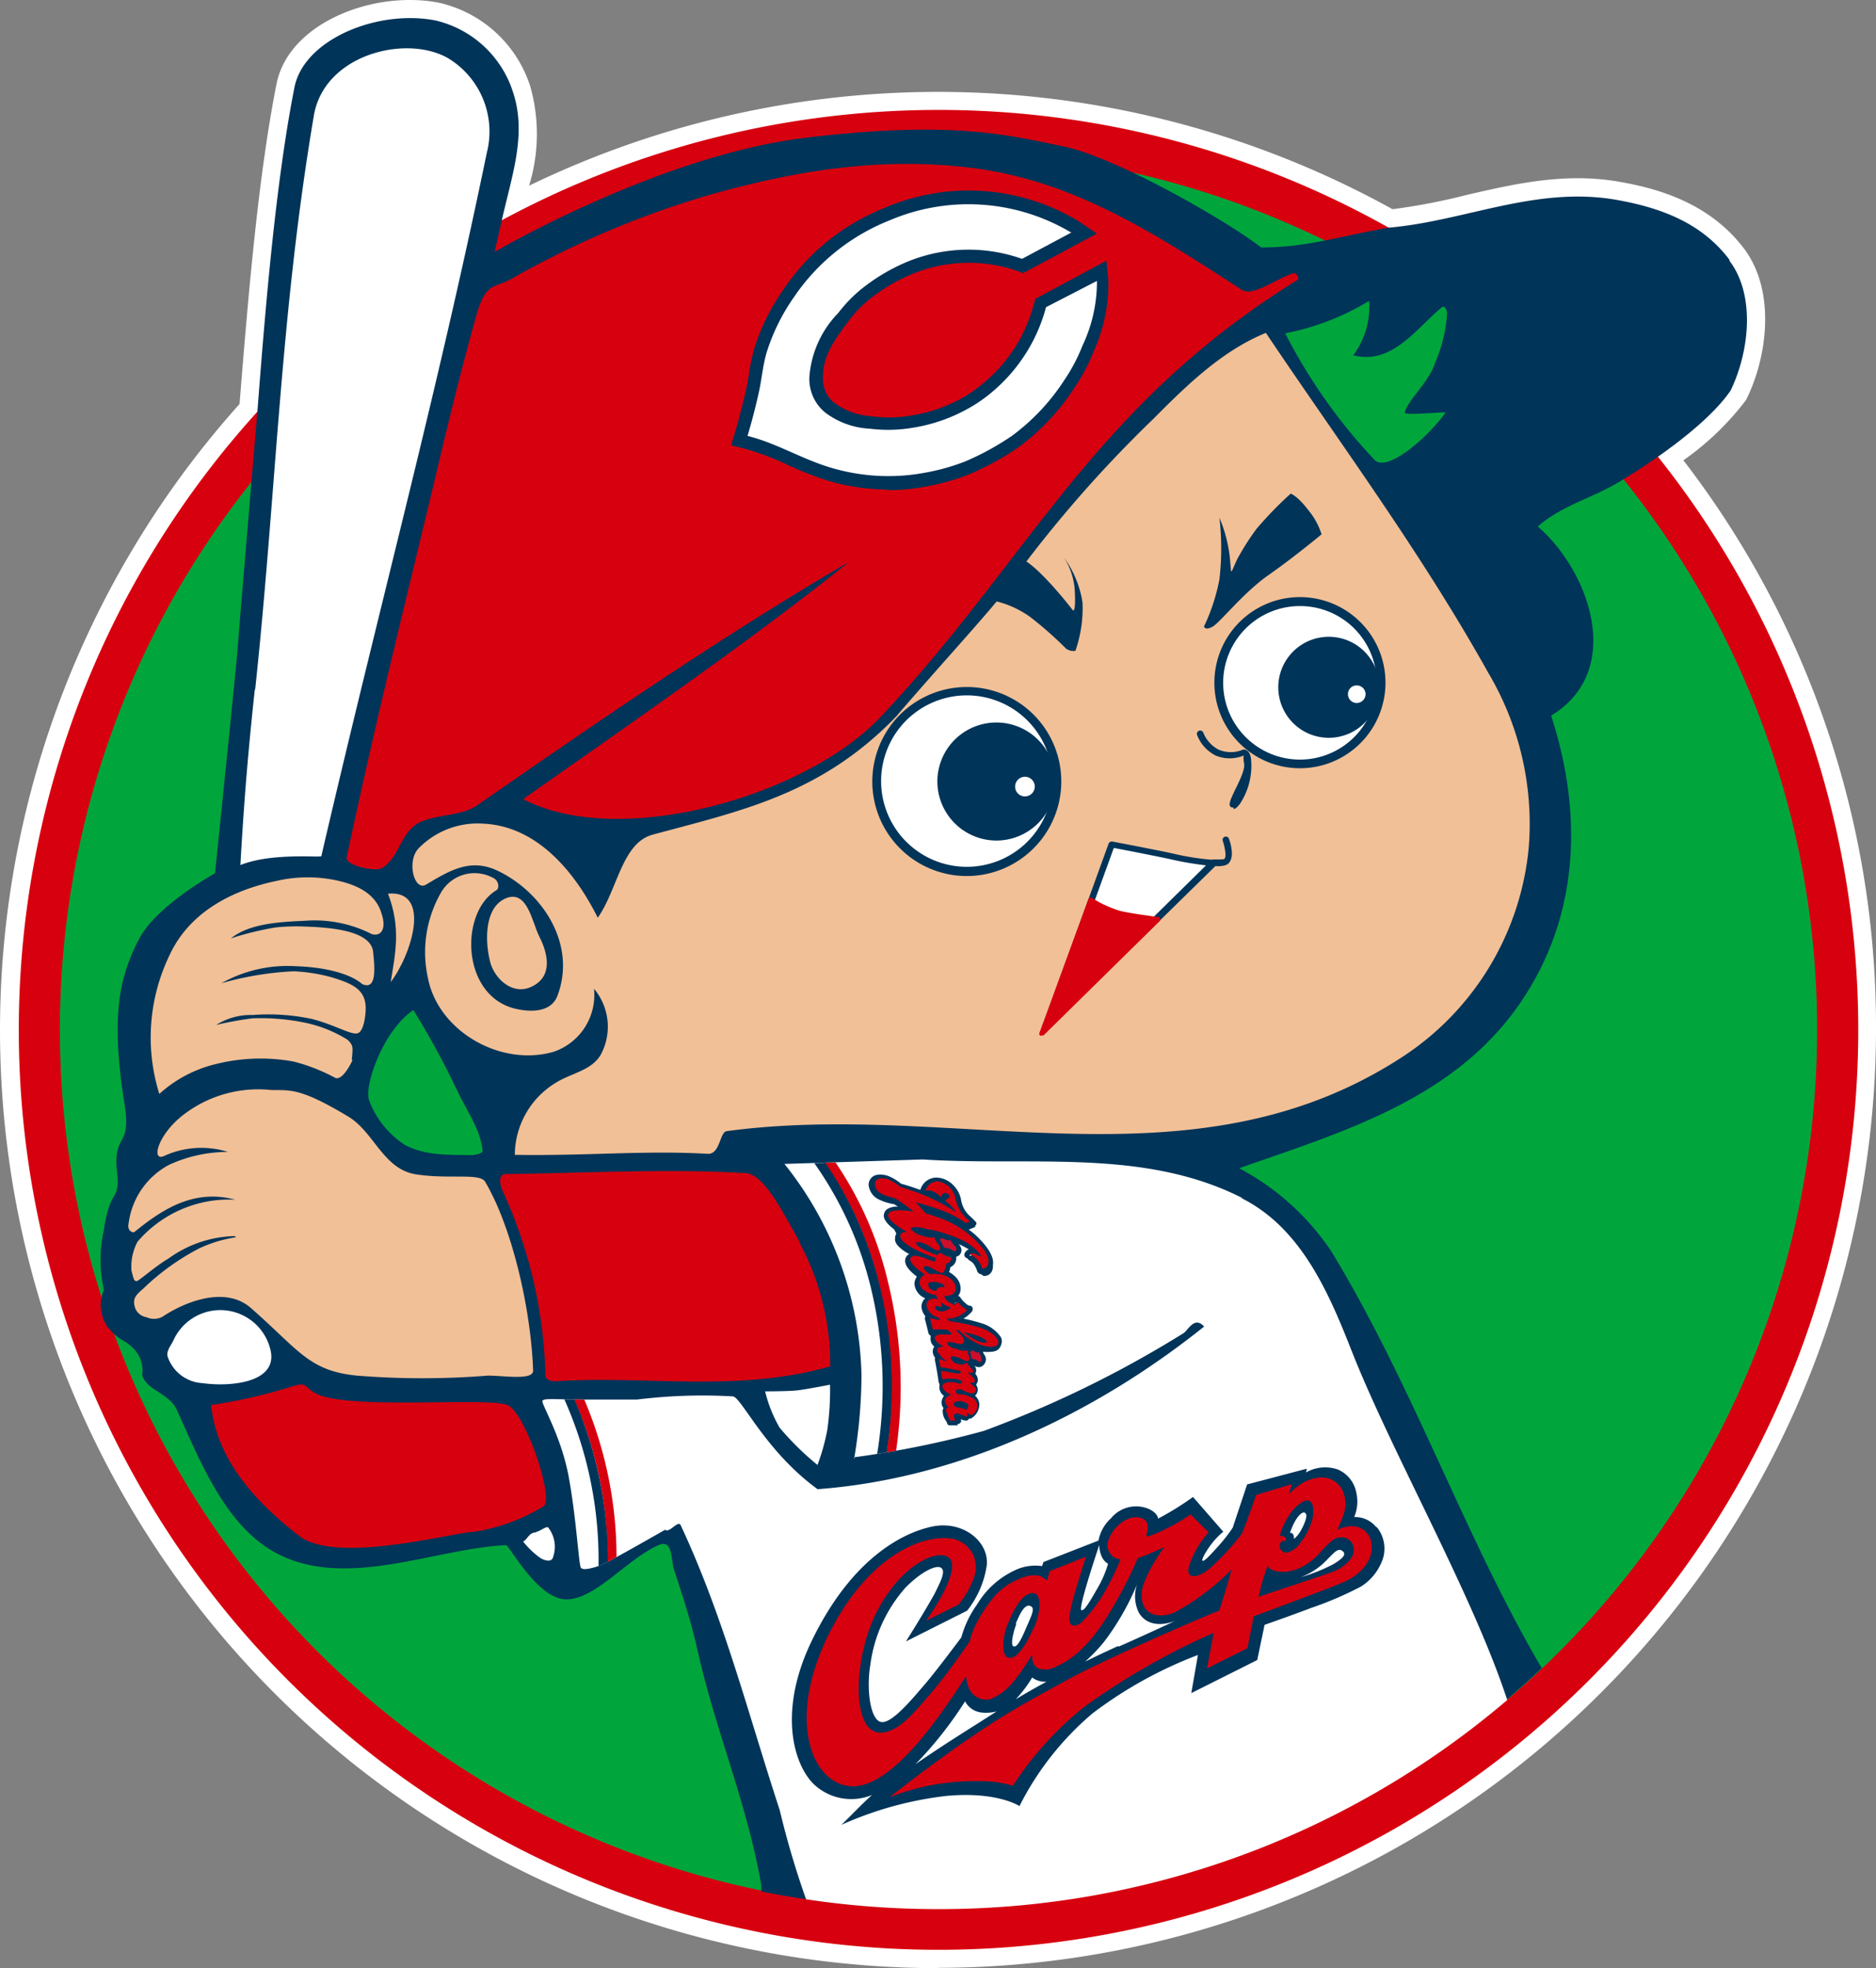 <?xml version="1.0" encoding="UTF-8" standalone="no"?>
<svg
   xmlns:dc="http://purl.org/dc/elements/1.1/"
   xmlns:cc="http://creativecommons.org/ns#"
   xmlns:rdf="http://www.w3.org/1999/02/22-rdf-syntax-ns#"
   xmlns:svg="http://www.w3.org/2000/svg"
   xmlns="http://www.w3.org/2000/svg"
   xmlns:sodipodi="http://sodipodi.sourceforge.net/DTD/sodipodi-0.dtd"
   xmlns:inkscape="http://www.inkscape.org/namespaces/inkscape"
   id="ロゴ"
   viewBox="0 0 130.033 136.388"
   version="1.1"
   sodipodi:docname="icon_carp.svg"
   width="130.033"
   height="136.388"
   inkscape:version="1.0.2-2 (e86c870879, 2021-01-15)">
  <rect x="0" y="0" width="130.033" height="136.388" fill="#808080" stroke="none"/>
  <sodipodi:namedview
     pagecolor="#ffffff"
     bordercolor="#666666"
     borderopacity="1"
     objecttolerance="10"
     gridtolerance="10"
     guidetolerance="10"
     inkscape:pageopacity="0"
     inkscape:pageshadow="2"
     inkscape:window-width="1920"
     inkscape:window-height="991"
     id="namedview238"
     showgrid="false"
     inkscape:zoom="3.6239223"
     inkscape:cx="65.032612"
     inkscape:cy="71.18835"
     inkscape:window-x="-9"
     inkscape:window-y="-9"
     inkscape:window-maximized="1"
     inkscape:current-layer="ロゴ" />
  <defs
     id="defs129">
    <clipPath
       id="clip-path">
      <path
         d="m 69.34,89.47 a 24.31,24.31 0 0 1 5.34,14.62 35.33,35.33 0 0 1 -0.52,5.87 v -0.16 a 68.23,68.23 0 0 0 9,-1.83 A 75.63,75.63 0 0 0 97,101.2 c 0.32,-0.2 0.75,-1.21 1.43,-0.46 -7.6,6.08 -17,10.54 -26.79,11.27 -3.58,-2.59 -5.26,-6.32 -5.86,-6.43 a 36.73,36.73 0 0 0 -6.67,0.22 c 0,0 -1.14,0 -3.42,0 -2.28,0 -3,-0.11 -3.12,0.08 -0.12,0.19 1.29,2.4 1.82,5.29 0.53,2.89 0.69,6.05 0.84,6.28 0.15,0.23 0.88,0 1.33,-0.15 0.45,-0.15 4.51,-2.48 4.51,-2.48 0,0 0.35,0 0.55,-0.18 0.2,-0.18 0.44,-0.34 0.53,-0.13 3,6.42 4.65,13 6.86,19.73 a 60.81,60.81 0 0 0 1.83,6.19 61.57,61.57 0 0 0 9.17,0.68 60.64,60.64 0 0 0 39.43,-14.49 c -2.42,-7.38 -8.05,-17.22 -10.81,-24.26 -1.61,-4.09 -3.52,-8.45 -7.57,-10.5 -5,-2.52 -10.47,-2.52 -16,-2.52 -2.06,0 -4.12,0 -6.16,-0.14 z"
         style="fill:none"
         id="path126" />
    </clipPath>
  </defs>
  <g
     id="g235"
     transform="translate(-14.967,-8.812)">
    <path
       d="m 129.84,40.45 a 21.49,21.49 0 0 0 5.08,-4.61 c 1.28,-2.64 1.76,-6.58 -0.08,-9 -1.84,-2.42 -4.65,-3.58 -7.78,-4.14 -5.6,-1 -10.54,1.47 -15.84,1.92 A 63.81,63.81 0 0 0 49.76,24.08 c 0.72,-3.21 1.73,-6 0.76,-8.87 a 7.41,7.41 0 0 0 -5.37,-4.95 c -4,-0.78 -9.1,1.3 -9.77,4.62 -1.28,6.47 -2,15 -2.57,22.46 v 0 a 63.73,63.73 0 1 0 97,3.11"
       style="fill:#ffffff"
       id="path131" />
    <path
       d="M 80,145.2 A 65,65 0 0 1 31.57,36.81 C 32.17,29.38 32.86,21.03 34.14,14.6 35,10.38 40.88,8.12 45.39,9 a 8.65,8.65 0 0 1 6.33,5.79 12.14,12.14 0 0 1 -0.08,6.89 65.08,65.08 0 0 1 59.85,1.63 43.15,43.15 0 0 0 5.18,-1 c 3.35,-0.77 6.81,-1.57 10.61,-0.89 2.53,0.45 6.16,1.42 8.58,4.63 2.18,2.9 1.63,7.4 0.2,10.34 a 1.4,1.4 0 0 1 -0.09,0.17 19.44,19.44 0 0 1 -4.32,4.15 64.3,64.3 0 0 1 13.35,39.47 65.09,65.09 0 0 1 -65,65 M 43.38,11.34 c -3.14,0 -6.33,1.66 -6.75,3.75 -1.26,6.37 -2,14.79 -2.55,22.22 v 0.1 a 1.36,1.36 0 0 1 -0.32,0.78 62.46,62.46 0 1 0 95.1,3.05 1.26,1.26 0 0 1 0.26,-1.83 19.88,19.88 0 0 0 4.71,-4.22 c 1.1,-2.34 1.46,-5.68 0,-7.62 -1.46,-1.94 -3.6,-3 -7,-3.65 -3.4,-0.65 -6.36,0.12 -9.6,0.87 A 43.42,43.42 0 0 1 111.32,25.86 1.28,1.28 0 0 1 110.58,25.7 62.51,62.51 0 0 0 50.35,25.17 1.29,1.29 0 0 1 49,25.06 1.26,1.26 0 0 1 48.53,23.77 c 0.12,-0.53 0.24,-1 0.37,-1.55 0.6,-2.45 1.12,-4.56 0.42,-6.64 a 6.16,6.16 0 0 0 -4.4,-4.1 7.78,7.78 0 0 0 -1.53,-0.14"
       style="fill:#ffffff"
       id="path133" />
    <path
       d="M 80,143.93 A 63.75,63.75 0 1 0 16.27,80.18 63.74,63.74 0 0 0 80,143.93"
       style="fill:#d7000f"
       id="path135" />
    <path
       d="M 80,141.07 A 60.9,60.9 0 1 0 19.12,80.18 60.88,60.88 0 0 0 80,141.07"
       style="fill:#00a63c"
       id="path137" />
    <path
       d="m 134.84,26.81 c -1.88,-2.5 -4.65,-3.58 -7.78,-4.14 -5.6,-1 -10.55,1.47 -15.85,1.92 -3.5,0.61 -5.63,1.37 -8.83,1.37 -2.27,-1.78 -10,-6.24 -13.7,-7 -3.7,-0.76 -7.62,-1.83 -17.82,-0.61 -10.2,1.22 -21.61,7.92 -21.61,7.92 l 0.41,-1.79 c 0.73,-3.39 1.87,-6.28 0.86,-9.3 a 7.41,7.41 0 0 0 -5.37,-4.95 c -4,-0.78 -9.1,1.3 -9.77,4.62 -1.28,6.47 -2,15 -2.57,22.46 0,0 -1.15,13.55 -1.38,16.52 -0.12,1.55 -1.56,15.5 -1.56,15.5 0,0 -4.05,2.23 -5.25,4.53 -1.41,2.7 -2,5.4 -1,11.61 0.44,2.94 -0.84,1.84 -0.54,4.57 0.23,2.09 -0.48,1 -0.91,4 a 9.35,9.35 0 0 0 0,4.15 2.7,2.7 0 0 0 0.26,2.59 c 0.91,1.06 1.07,0.76 1.83,1.52 a 2.15,2.15 0 0 1 0.56,1.8 c 0.33,1.1 1.86,1.22 2.41,2.43 1.7,3.76 3.48,8.21 7.06,10 4.8,2.42 10.88,-0.42 15.75,-0.64 0.21,0 1.85,3.11 3.64,3.67 2.13,0.66 4.64,-2.72 7,-3.7 0.93,-0.37 0.8,1.1 1,1.71 0.59,1.8 1.17,3.54 1.6,5.45 1.28,5.77 3.47,10.71 4.46,16.46 v 0.41 a 61.53,61.53 0 0 0 12.26,1.18 60.64,60.64 0 0 0 41.83,-16.66 c -5.38,-9.18 -8.85,-19.44 -14.57,-28.86 a 17.55,17.55 0 0 0 -6.4,-5.78 c 7.52,-2.65 15.79,-5 20.26,-12.69 3.46,-5.9 3.34,-12.61 1.36,-18.68 5.09,-3.06 2.72,-9.95 -0.92,-13.1 1.6,-1.42 3.69,-1.95 5.48,-3 0,0 5.75,-3.32 7.88,-6.42 1.28,-2.64 1.76,-6.58 -0.08,-9"
       style="fill:#003459"
       id="path139" />
    <path
       d="M 101.05,91.82 C 94.2,88.35 86.38,89.65 78.93,89.16 l -9.59,0.31 a 24.31,24.31 0 0 1 5.34,14.62 35.33,35.33 0 0 1 -0.52,5.87 v -0.16 a 68.23,68.23 0 0 0 9,-1.83 A 75.63,75.63 0 0 0 97,101.2 c 0.32,-0.2 0.75,-1.21 1.43,-0.46 -7.6,6.08 -17,10.54 -26.79,11.27 -3.58,-2.59 -5.26,-6.32 -5.86,-6.43 a 36.73,36.73 0 0 0 -6.67,0.22 c 0,0 -1.14,0 -3.42,0 -2.28,0 -3,-0.11 -3.12,0.08 -0.12,0.19 1.29,2.4 1.82,5.29 0.53,2.89 0.69,6.05 0.84,6.28 0.15,0.23 0.88,0 1.33,-0.15 0.45,-0.15 4.51,-2.48 4.51,-2.48 0.29,0.27 0.9,-0.7 1.08,-0.31 3,6.42 4.65,13 6.86,19.73 a 60.81,60.81 0 0 0 1.83,6.19 61.57,61.57 0 0 0 9.17,0.68 60.64,60.64 0 0 0 39.43,-14.49 c -2.42,-7.38 -8.05,-17.22 -10.81,-24.26 -1.61,-4.09 -3.52,-8.45 -7.57,-10.5"
       style="fill:#ffffff"
       id="path141" />
    <path
       d="m 84.29,50.2 c -1.4,1.73 -5,5.67 -7.2,8.26 -5.23,5.42 -10.79,6.54 -16.91,8.2 -2.11,0.59 -2.41,3.81 -3.78,5.75 -1.62,-3.25 -4.24,-6.34 -7.92,-6.52 A 5.74,5.74 0 0 0 44,67.58 c -0.86,0.86 -0.35,3 0.49,2.54 1.67,-1 3.06,-1.83 4.9,-1 3.23,1.51 5.56,5.18 4.21,8.71 -0.44,1.14 -1.84,1.14 -2.93,0.88 -3.74,-0.91 -3.86,-6.67 -1.29,-8.21 0.2,-0.12 0.19,-0.67 -0.25,-0.86 a 2.68,2.68 0 0 0 -3.58,1 8.3,8.3 0 0 0 -0.91,6 c 0.73,3.62 5,6.12 8.7,5.06 a 4.16,4.16 0 0 0 2.8,-4.37 4.09,4.09 0 0 1 0.5,4.51 c -0.61,1.15 -2.07,1.33 -3.14,2 a 5.89,5.89 0 0 0 -2.85,5 c 5.11,0.08 8.91,-0.32 13.41,-0.07 0.82,0 0.8,-1.5 1.27,-1.57 16,-2.17 32.39,4.4 47,-5.25 a 19.49,19.49 0 0 0 8.6,-14.41 20.51,20.51 0 0 0 -2.82,-12.13 c -4.68,-8.37 -10.17,-15.74 -15.4,-23.53 -3,1.22 -5.45,3.59 -7.77,5.93 A 86.82,86.82 0 0 0 84.29,50.2"
       style="fill:#f2c096"
       id="path143" />
    <path
       d="m 66.46,139.66 0.59,0.1"
       style="fill:#231815"
       id="path145" />
    <path
       d="m 70.43,94.94 c -1.08,-1.89 -2.46,-4.75 -3.76,-4.83 -5.49,-0.33 -11.11,0 -16.65,0.06 -0.54,0 -0.4,0.76 -0.25,1.1 a 32.24,32.24 0 0 1 3,12.81 c 0,0.6 1,0.43 1.16,0.42 6.29,-0.32 12.27,0.79 18.58,-1 A 17.68,17.68 0 0 0 70.4,94.96"
       style="fill:#d7000f"
       id="path147" />
    <path
       d="m 47.57,115 a 13,13 0 0 0 5.08,-1.81 c 0.75,-0.52 -1.27,-6.46 -2.49,-7 -1.22,-0.54 -9.32,0.2 -12.51,-0.54 -1.65,-0.38 -1.19,-1.12 -2.21,-0.83 a 37.43,37.43 0 0 1 -5.84,1.36 c 0.42,4 3.32,6.89 6.09,9.06 2.45,1.9 9.75,0 12,-0.28 z"
       style="fill:#d7000f"
       id="path149" />
    <path
       d="m 32.63,56.58 c -0.44,4.1 -0.74,7.53 -1,12.18 2.17,-0.88 5.58,-0.5 5.61,-0.62 4.14,-17.81 8,-31.95 11.47,-48.74 A 5.94,5.94 0 0 0 46,12.83 c -2.93,-1.65 -8.57,-0.23 -9.28,4 -2.34,13.85 -2.6,26.09 -4.07,39.8"
       style="fill:#ffffff"
       id="path151" />
    <path
       d="m 46.62,84.31 a 56.27,56.27 0 0 0 -3,-5.5 c -2.09,1.39 -3.43,5.25 -3.07,6.25 a 6.3,6.3 0 0 0 2.51,3.11 c 1.48,0.75 2.91,0.65 4.61,0.69 0.18,0 0.77,-0.11 0.75,-0.3 C 48.26,87 47.26,85.73 46.63,84.31"
       style="fill:#00a63c"
       id="path153" />
    <path
       d="m 29,104.66 c 1.88,0.27 5.32,0 4.7,-2.36 a 3.57,3.57 0 0 0 -6.72,-0.59 c -0.14,0.32 -0.53,0.74 -0.38,1.15 a 2.7,2.7 0 0 0 2.4,1.8"
       style="fill:#ffffff"
       id="path155" />
    <path
       d="m 52.14,77 c 1.18,-0.82 0.69,-2.35 0.2,-3.31 -0.49,-0.96 -0.81,-3.22 -2.28,-2.64 -1.47,0.58 -1.51,2.82 -1.13,4.38 0.29,1.23 1.72,2.6 3.21,1.57"
       style="fill:#f2c096"
       id="path157" />
    <path
       d="m 114.42,34 a 10.28,10.28 0 0 0 0.85,-3.46 c 0,-0.21 -0.16,-0.61 -0.38,-0.42 -1.8,1.5 -3.45,4 -6.12,3.31 a 5.69,5.69 0 0 0 1.1,-3.77 17.54,17.54 0 0 1 -5.82,2.25 37.89,37.89 0 0 0 6.21,8.79 c 0.89,0.84 3.68,-1.57 4.91,-3.31 -0.76,0 -2.89,0.23 -2.83,0 0.21,-0.85 1.58,-2 2.08,-3.36"
       style="fill:#00a63c"
       id="path159" />
    <path
       d="m 68.05,105.23 c 0,0 1.6,0 2.2,-0.07 0.6,-0.07 2.25,-0.39 2.25,-0.39 a 19.63,19.63 0 0 1 -0.19,3.13 14.33,14.33 0 0 1 -0.68,2.43 19.45,19.45 0 0 1 -2.63,-2.59 9.52,9.52 0 0 1 -1,-2.51"
       style="fill:#ffffff"
       id="path161" />
    <path
       d="M 82,69.21 A 6.25,6.25 0 1 0 75.73,63 6.24,6.24 0 0 0 82,69.21"
       style="fill:#ffffff"
       id="path163" />
    <path
       d="M 82,69.52 A 6.55,6.55 0 1 1 88.53,63 6.56,6.56 0 0 1 82,69.52 M 82,57 A 5.94,5.94 0 1 0 87.92,63 5.94,5.94 0 0 0 82,57"
       style="fill:#003459"
       id="path165" />
    <path
       d="M 84,67.06 A 4.09,4.09 0 1 0 79.94,63 4.1,4.1 0 0 0 84,67.06"
       style="fill:#003459"
       id="path167" />
    <path
       d="m 105.06,61.75 a 5.63,5.63 0 1 0 -5.61,-5.63 5.62,5.62 0 0 0 5.61,5.63"
       style="fill:#ffffff"
       id="path169" />
    <path
       d="m 105.06,62.05 a 5.93,5.93 0 1 1 5.94,-5.93 5.93,5.93 0 0 1 -5.93,5.93 m 0,-11.24 a 5.32,5.32 0 1 0 5.32,5.31 5.31,5.31 0 0 0 -5.32,-5.31"
       style="fill:#003459"
       id="path171" />
    <path
       d="m 107.07,59.94 a 3.5,3.5 0 1 0 -3.5,-3.5 3.5,3.5 0 0 0 3.5,3.5"
       style="fill:#003459"
       id="path173" />
    <path
       d="m 89.51,53.91 a 9,9 0 0 0 0.49,-3.35 7.21,7.21 0 0 0 -1.29,-3.12 4.75,4.75 0 0 1 0.76,2.43 c 0.07,1.53 -0.15,1.22 -0.15,1.22 0,0 -2.29,-3 -3.58,-3.58 -1.29,-0.58 -2.06,2.9 -2.06,2.9 a 6.79,6.79 0 0 1 2.67,1.14 25.27,25.27 0 0 1 2.51,2.21 0.88,0.88 0 0 0 0.68,0.15"
       style="fill:#003459"
       id="path175" />
    <path
       d="m 99.49,44.69 a 18.41,18.41 0 0 1 0,4.27 13.55,13.55 0 0 1 -1.07,3.27 c 0,0 0.08,0.31 0.61,0 0.53,-0.31 2.13,-2.36 3.88,-3.58 1.75,-1.22 3.66,-2.81 3.66,-2.81 a 5,5 0 0 0 -0.92,-1.68 c -0.76,-1 -1.22,-1.14 -1.22,-1.14 a 25.83,25.83 0 0 0 -2.36,2.43 17,17 0 0 0 -1.36,2.14 c -0.46,1 -0.39,1.06 -0.46,0.3 a 9.79,9.79 0 0 0 -0.76,-3.2"
       style="fill:#003459"
       id="path177" />
    <path
       d="M 86,64 A 0.68,0.68 0 1 0 85.33,63.32 0.67,0.67 0 0 0 86,64"
       style="fill:#ffffff"
       id="path179" />
    <path
       d="m 100.45,64.76 a 0.33,0.33 0 0 1 -0.13,0 c -0.21,-0.13 -0.17,-0.33 0.27,-1.24 0.7,-1.41 0.65,-1.64 0.58,-1.95 a 0.78,0.78 0 0 1 0,-0.16 0.22,0.22 0 0 1 0,-0.16 0.41,0.41 0 0 1 0,-0.08 2.54,2.54 0 0 1 -1.94,0 2.67,2.67 0 0 1 -1.29,-1.43 0.23,0.23 0 0 1 0.14,-0.29 0.23,0.23 0 0 1 0.29,0.13 2.29,2.29 0 0 0 1.06,1.18 2.15,2.15 0 0 0 1.69,0 0.32,0.32 0 0 1 0.14,0 c 0.21,0.06 0.35,0.24 0.41,0.56 a 4.78,4.78 0 0 1 -0.76,3.2 c -0.14,0.18 -0.29,0.35 -0.44,0.35"
       style="fill:#003459"
       id="path181" />
    <path
       d="m 99.35,68.83 h -0.28 a 0.23,0.23 0 0 1 -0.22,-0.24 0.24,0.24 0 0 1 0.24,-0.22 c 0.63,0 0.75,0 0.76,-0.06 0.14,-0.18 0,-0.83 -0.12,-1.21 a 0.225,0.225 0 1 1 0.42,-0.16 c 0.08,0.2 0.41,1.21 0,1.67 -0.13,0.16 -0.39,0.23 -0.85,0.23"
       style="fill:#003459"
       id="path183" />
    <path
       d="m 99.08,68.59 a 19.13,19.13 0 0 1 -2.87,-0.44 c -1,-0.23 -4.18,-0.84 -4.18,-0.84 L 87.38,80.1 Z"
       style="fill:#ffffff"
       id="path185" />
    <path
       d="m 87.38,80.33 a 0.19,0.19 0 0 1 -0.12,0 0.22,0.22 0 0 1 -0.09,-0.27 l 4.64,-12.79 a 0.24,0.24 0 0 1 0.26,-0.14 c 0,0 3.21,0.61 4.19,0.83 a 17.92,17.92 0 0 0 2.83,0.44 0.24,0.24 0 0 1 0.2,0.15 0.25,0.25 0 0 1 -0.05,0.25 l -11.7,11.47 a 0.23,0.23 0 0 1 -0.16,0.06 M 92.17,67.57 87.94,79.23 98.56,68.78 a 22.68,22.68 0 0 1 -2.4,-0.41 c -0.83,-0.19 -3.28,-0.66 -4,-0.8"
       style="fill:#003459"
       id="path187" />
    <path
       d="m 90.56,71.14 a 8.33,8.33 0 0 0 1.92,0.89 27.74,27.74 0 0 0 2.74,0.46 l -8.07,7.94 z"
       style="fill:#d7000f"
       id="path189" />
    <path
       d="m 87.15,80.58 a 0.13,0.13 0 0 1 -0.08,0 0.16,0.16 0 0 1 -0.06,-0.18 l 3.4,-9.29 a 0.17,0.17 0 0 1 0.23,-0.08 8.29,8.29 0 0 0 1.88,0.88 c 0.82,0.22 2.7,0.44 2.72,0.45 a 0.14,0.14 0 0 1 0.13,0.1 0.17,0.17 0 0 1 0,0.16 l -8.07,7.94 a 0.15,0.15 0 0 1 -0.11,0 m 3.49,-9.21 -3.11,8.48 7.36,-7.25 C 94.35,72.5 93.12,72.33 92.48,72.16 a 8.24,8.24 0 0 1 -1.8,-0.81"
       style="fill:#d7000f"
       id="path191" />
    <path
       d="M 45.45,40.6 C 43.13,50.34 41.18,58 39,68.21 c -0.12,0.59 1.91,1 2.4,0.78 1.3,-0.72 1.31,-2.64 2.79,-3.25 1.27,-0.52 2.82,-0.4 3.85,-1.12 C 57,58.4 65.23,52.77 73.83,47.74 67,53.22 58.68,58.94 51.23,64.19 57.92,67.69 70.81,64 76,58.5 86.24,47.66 90.69,37 104.89,28.22 c 0.2,-0.12 -0.09,-0.52 -0.25,-0.48 -1.24,0.38 -2.82,1.67 -3.61,1.15 -6.09,-3.95 -11.72,-7.59 -18.76,-8.45 -6.25,-0.77 -12.18,0.19 -18.2,1.9 a 64.33,64.33 0 0 0 -13.75,5.85 c -1.08,0.6 -1.68,0.13 -2.35,2.53 -0.9,3.22 -1.73,6.54 -2.52,9.88"
       style="fill:#d7000f"
       id="path193" />
    <path
       d="m 41.86,70.74 c 0.92,2.4 0.5,4.15 0.19,6.13 1.45,-1.91 2.86,-6.4 -0.19,-6.13"
       style="fill:#f2c096"
       id="path195" />
    <path
       d="m 109,57.53 a 0.62,0.62 0 0 0 0.62,-0.61 0.61,0.61 0 0 0 -0.62,-0.61 0.6,0.6 0 0 0 -0.6,0.61 0.61,0.61 0 0 0 0.6,0.61"
       style="fill:#ffffff"
       id="path197" />
    <path
       d="m 25.07,100.07 a 1.27,1.27 0 0 0 1.14,0 c 1.88,-1.24 4.5,-2.06 6.14,-0.62 3.31,2.89 4,4.36 7.35,4.69 a 57.06,57.06 0 0 0 9.09,0 c 1.13,0 3.16,0.35 3.13,-0.36 -0.16,-4.39 -1.5,-10 -3.33,-13.08 -0.36,-0.62 -2.54,-0.15 -4.8,-0.51 -2.26,-0.36 -2.88,-2.91 -4.68,-4 -3.33,-2 -4,-1.82 -5.33,-1.84 a 8.49,8.49 0 0 0 -6,1.64 c -1.88,1.39 -2.37,3.35 -1.44,2.93 a 6.18,6.18 0 0 1 4.43,-0.28 9.67,9.67 0 0 0 -4.1,0.9 5.36,5.36 0 0 0 -2.78,4 c -0.15,0.64 0.34,0.7 0.39,0.65 2,-1.63 4.17,-3 7,-2.24 a 8.34,8.34 0 0 0 -6.78,2.91 3.67,3.67 0 0 0 -0.42,2 c 0.2,0.84 0.23,0.69 0.35,0.73 0.12,0.04 1.25,-1 2.21,-1.56 a 8.16,8.16 0 0 1 4.56,-1.56 c 0.5,0.15 -0.57,0 -2.4,0.84 a 16.45,16.45 0 0 0 -3.91,2.81 c -0.54,0.46 -0.73,0.69 -0.58,1.26 a 1,1 0 0 0 0.88,0.72"
       style="fill:#f2c096"
       id="path199" />
    <path
       d="m 39.35,82.27 c 0.08,-0.91 0.12,-1 -0.3,-1.41 a 9.08,9.08 0 0 0 -3.16,-1.22 15.11,15.11 0 0 0 -3.43,-0.26 24.42,24.42 0 0 0 -2.51,0.46 4.48,4.48 0 0 1 2.51,-0.69 14.56,14.56 0 0 1 4.11,0.27 c 1.64,0.42 2.67,1.1 3.16,1 C 40.22,80.32 40.3,79 40.3,79 40.45,77.41 39.47,77 37.93,76.53 a 11.77,11.77 0 0 0 -2.62,-0.41 22,22 0 0 0 -5,0.83 9.36,9.36 0 0 1 5.17,-1.18 C 39,75.89 40.06,77 40.06,77 c 1,0.46 0.9,-1 0.77,-2.22 -0.15,-1.47 -2.89,-1.7 -4.74,-1.76 a 14,14 0 0 0 -2,0.06 21,21 0 0 0 -3.12,0.76 c 1.25,-1 3.23,-1.14 5.14,-1.22 a 8.73,8.73 0 0 1 4.64,0.93 c 0.67,0.17 1,-0.41 0.67,-1.41 -0.41,-1.44 -1.76,-2 -3,-2.29 a 9.54,9.54 0 0 0 -4.25,0 c -3.26,0.67 -6.08,2.26 -7.41,5.07 a 13.11,13.11 0 0 0 -0.75,9.7 8.94,8.94 0 0 1 4,-2.09 12.7,12.7 0 0 1 5.33,-0.15 12.84,12.84 0 0 1 2.89,1.14 c 0.55,0.16 1.18,-1.26 1.18,-1.26"
       style="fill:#f2c096"
       id="path201" />
    <path
       d="m 52.14,115 c -0.51,0 -0.59,0.47 -0.91,0.64 a 5.7,5.7 0 0 0 1.24,1.17 c 0.25,0.13 0.76,0.32 0.85,-0.15 a 2.16,2.16 0 0 0 -0.36,-2 c -0.12,-0.11 -0.62,0.3 -0.82,0.3"
       style="fill:#ffffff"
       id="path203" />
    <path
       d="m 85.81,26.75 a 11.15,11.15 0 0 0 -8,0.22 13.22,13.22 0 0 0 -3.22,1.94 9.94,9.94 0 0 0 -1.52,1.59 7.1,7.1 0 0 0 -2,4.41 3,3 0 0 0 1.12,2.51 5.59,5.59 0 0 0 3.07,1.1 10.24,10.24 0 0 0 3,-0.07 11.47,11.47 0 0 0 3.58,-1.2 10.37,10.37 0 0 0 2.21,-1.55 11.49,11.49 0 0 0 3.42,-5.6 L 91,28.28 a 10.3,10.3 0 0 1 -1,4.48 12,12 0 0 1 -1.22,2.33 14.76,14.76 0 0 1 -3.65,3.91 18.62,18.62 0 0 1 -3.29,1.8 14.56,14.56 0 0 1 -2.5,0.72 13.87,13.87 0 0 1 -6.65,-0.26 c -2.08,-0.59 -3.85,-1.73 -5.91,-2.24 0.3,-1 0.54,-1.93 0.77,-2.95 0.23,-1.02 0.29,-2 0.59,-2.94 A 13.92,13.92 0 0 1 70,29.4 a 14.43,14.43 0 0 1 6.61,-5.31 13.92,13.92 0 0 1 12.61,0.84 z"
       style="fill:#ffffff"
       id="path205" />
    <path
       d="M 76.55,42.74 A 15.12,15.12 0 0 1 72.44,42.15 22.71,22.71 0 0 1 69.5,41 18.49,18.49 0 0 0 66.56,39.9 l -0.92,-0.23 0.28,-0.91 c 0.27,-0.92 0.5,-1.82 0.75,-2.9 0.09,-0.38 0.15,-0.76 0.21,-1.14 a 13.51,13.51 0 0 1 0.4,-1.86 15,15 0 0 1 2,-4 15.16,15.16 0 0 1 7,-5.64 14.69,14.69 0 0 1 13.44,0.92 L 91,25 85.89,27.74 85.51,27.6 a 10.29,10.29 0 0 0 -7.34,0.21 12.48,12.48 0 0 0 -3,1.79 8.56,8.56 0 0 0 -1.38,1.45 c -1,1.34 -1.77,2.4 -1.78,3.87 a 2.16,2.16 0 0 0 0.7,1.74 4.85,4.85 0 0 0 2.68,1 9.06,9.06 0 0 0 2.77,-0.06 10.69,10.69 0 0 0 3.32,-1.11 9.72,9.72 0 0 0 2,-1.43 10.45,10.45 0 0 0 3.14,-5.16 l 0.11,-0.38 0.34,-0.18 3.39,-1.82 1.19,-0.64 0.14,1.35 a 11.24,11.24 0 0 1 -1,4.89 12.32,12.32 0 0 1 -1.31,2.5 15.7,15.7 0 0 1 -3.89,4.17 19.44,19.44 0 0 1 -3.49,1.91 15.36,15.36 0 0 1 -2.66,0.77 14.34,14.34 0 0 1 -3,0.31 M 67.9,38.43 c 0.81,0.27 1.58,0.6 2.32,0.93 a 20.94,20.94 0 0 0 2.71,1 12.92,12.92 0 0 0 6.23,0.26 14.49,14.49 0 0 0 2.35,-0.62 18.18,18.18 0 0 0 3.09,-1.69 14,14 0 0 0 3.4,-3.71 11.43,11.43 0 0 0 1.13,-2.16 15.25,15.25 0 0 0 0.8,-2.6 l -1.65,0.88 a 12.22,12.22 0 0 1 -3.58,5.66 11.29,11.29 0 0 1 -2.4,1.68 12.47,12.47 0 0 1 -3.82,1.28 10.92,10.92 0 0 1 -3.3,0.08 6.44,6.44 0 0 1 -3.47,-1.24 3.89,3.89 0 0 1 -1.52,-3.27 8.05,8.05 0 0 1 2.15,-5 10.27,10.27 0 0 1 1.66,-1.69 13.77,13.77 0 0 1 3.46,-2.09 12.15,12.15 0 0 1 8.24,-0.37 l 1.56,-0.83 A 13.82,13.82 0 0 0 70.7,29.93 13,13 0 0 0 69,33.42 11.77,11.77 0 0 0 68.67,35 c -0.07,0.42 -0.14,0.84 -0.23,1.26 -0.18,0.78 -0.35,1.47 -0.54,2.14"
       style="fill:#003459"
       id="path207" />
    <path
       d="m 85.81,26.75 a 11.15,11.15 0 0 0 -8,0.22 13.22,13.22 0 0 0 -3.22,1.94 9.94,9.94 0 0 0 -1.52,1.59 7.1,7.1 0 0 0 -2,4.41 3,3 0 0 0 1.12,2.51 5.59,5.59 0 0 0 3.07,1.1 10.24,10.24 0 0 0 3,-0.07 11.47,11.47 0 0 0 3.58,-1.2 10.37,10.37 0 0 0 2.21,-1.55 11.49,11.49 0 0 0 3.42,-5.6 L 91,28.28 a 10.3,10.3 0 0 1 -1,4.48 12,12 0 0 1 -1.22,2.33 14.76,14.76 0 0 1 -3.65,3.91 18.62,18.62 0 0 1 -3.29,1.8 14.56,14.56 0 0 1 -2.5,0.72 13.87,13.87 0 0 1 -6.65,-0.26 c -2.08,-0.59 -3.85,-1.73 -5.91,-2.24 0.3,-1 0.54,-1.93 0.77,-2.95 0.23,-1.02 0.29,-2 0.59,-2.94 A 13.92,13.92 0 0 1 70,29.4 a 14.43,14.43 0 0 1 6.61,-5.31 13.92,13.92 0 0 1 12.61,0.84 z"
       style="fill:#ffffff"
       id="path209" />
    <g
       clip-path="url(#clip-path)"
       id="g219">
      <path
         d="m 76.94,110.16 -0.62,-0.14 a 30.1,30.1 0 0 0 -0.46,-12.36 24.51,24.51 0 0 0 -4,-8.63 l 0.5,-0.4 a 24.8,24.8 0 0 1 4.12,8.87 30.64,30.64 0 0 1 0.47,12.66"
         style="fill:#d7000f"
         id="path211" />
      <path
         d="m 76.26,110.38 -0.61,-0.15 A 29,29 0 0 0 75.25,97.73 25.25,25.25 0 0 0 71.11,89 l 0.5,-0.4 a 25.67,25.67 0 0 1 4.26,9 29.38,29.38 0 0 1 0.39,12.8"
         style="fill:#003459"
         id="path213" />
      <path
         d="m 57.69,117.51 h -0.64 a 26.91,26.91 0 0 0 -2.41,-12 l 0.57,-0.29 a 27.9,27.9 0 0 1 2.48,12.31"
         style="fill:#d7000f"
         id="path215" />
      <path
         d="m 57.09,117.51 h -0.64 a 27.3,27.3 0 0 0 -2.49,-12 l 0.57,-0.29 a 28.08,28.08 0 0 1 2.56,12.33"
         style="fill:#003459"
         id="path217" />
    </g>
    <path
       d="m 110.36,114.64 a 1.89,1.89 0 0 0 -1.53,-0.7 2.72,2.72 0 0 0 0.15,-1.68 2.18,2.18 0 0 0 -1.27,-1.61 2.69,2.69 0 0 0 -2.22,0.2 l 0.06,-0.26 -4.14,1.09 -1,3 a 11.1,11.1 0 0 1 -1,1.28 c -0.55,0.61 -1,1.11 -1.1,1 -0.1,-0.11 0.63,-1.37 1.45,-2 l -2.1,-2.41 a 20.76,20.76 0 0 1 -2.42,1.5 c 0,0 0,-0.35 -0.6,-0.65 a 2.25,2.25 0 0 0 -2.67,0.63 2.75,2.75 0 0 0 -0.86,1.54 l -3.82,1.49 -0.09,0.28 a 3.32,3.32 0 0 0 -1.66,0.19 6,6 0 0 0 -2.85,2.47 7.15,7.15 0 0 0 -1.09,2.28 c 0,0 -1.75,2.35 -2.52,3.24 -0.77,0.89 -2.31,2.8 -3.06,2.62 -0.75,-0.18 -1,-2.31 -0.73,-3.93 a 10,10 0 0 1 2.46,-5.4 c 1.15,-1.15 2.06,-1.5 2.37,-1.39 0.5,0.19 0,1.05 -0.36,1.81 -0.5,0.91 -1.32,2.25 -2,3.33 L 82,120.43 a 6.6,6.6 0 0 0 1.37,-3.19 c 0.12,-1.65 -1.7,-3.08 -3.79,-2.64 -2.09,0.44 -5.57,2.24 -8.3,7.82 -2.4,4.89 -1.34,8.58 0.06,10 a 3.78,3.78 0 0 0 4.07,0.78 c -0.68,0.61 -1.37,1.34 -2.12,2.07 a 24.62,24.62 0 0 1 7.23,-2 c 3.56,-0.34 5.11,0.7 5.11,0.7 a 20.5,20.5 0 0 1 5.06,-6.42 29.21,29.21 0 0 1 7.31,-4.05 l -0.46,2.64 4.57,-2.29 0.51,-2.44 c 0,0 2.19,-0.77 3.25,-1.18 a 23.9,23.9 0 0 0 3.46,-1.49 3.69,3.69 0 0 0 1.49,-1.91 2.35,2.35 0 0 0 -0.42,-2.19 m -19.24,1.24 a 2,2 0 0 0 0.16,0.77 1.09,1.09 0 0 0 0.45,0.53 7.36,7.36 0 0 1 -0.76,1.74 c -0.57,1 -0.9,1.54 -1.09,1.47 -0.19,-0.07 0.63,-2.68 1.24,-4.51 m -5.79,5.45 c 0.3,-0.71 0.61,-1.36 1,-1.23 0.39,0.13 0.09,0.66 -0.27,1.51 -0.36,0.85 -0.64,1.38 -0.88,1.29 -0.24,-0.09 0,-1.05 0.2,-1.57 m -7,9.74 a 26.75,26.75 0 0 0 3.44,-4.36 1.46,1.46 0 0 0 1.09,0.77 2.9,2.9 0 0 0 1.1,-0.07 l -0.16,0.1 c -1.66,1.07 -3.49,2.18 -5.47,3.56 m 6.88,-4.43 a 8.13,8.13 0 0 0 1.21,-1.58 1.49,1.49 0 0 0 1,0.29 v 0 c -0.73,0.39 -1.48,0.82 -2.26,1.29 m 7.23,-3.77 c -0.6,0.28 -1.39,0.64 -2.3,1.09 a 11.89,11.89 0 0 0 1.32,-1.38 18,18 0 0 0 2.29,-4 2.58,2.58 0 0 0 0.12,2 c 0.83,1.34 2.57,0.53 2.57,0.53 0,0 -2.13,1 -4,1.82 m 12.18,-7.49 c 0,-0.48 -0.28,-0.4 -0.28,-0.4 0.33,-1 0.79,-1.47 1,-1.41 0.21,0.06 0.18,0.43 -0.16,1.08 a 2.19,2.19 0 0 1 -0.54,0.73 m 2.72,1.76 a 11.81,11.81 0 0 1 -2.28,0.91 4.84,4.84 0 0 0 1.53,-0.92 c 0.69,-0.64 1,-1.16 1.35,-0.91 0.35,0.25 0,0.55 -0.6,0.92"
       style="fill:#003459"
       id="path221" />
    <path
       d="m 107.65,114.85 c 0,0 0.18,-0.43 0.29,-0.67 a 4.5,4.5 0 0 0 0.26,-0.81 2.22,2.22 0 0 0 -0.2,-1.32 1.59,1.59 0 0 0 -1.5,-0.85 2.9,2.9 0 0 0 -1.49,0.54 6.35,6.35 0 0 0 -0.71,0.62 v 0 l 0.21,-0.7 -2.47,0.75 c 0,0 -0.84,2.4 -1,2.69 a 17.24,17.24 0 0 1 -2.24,2.42 c -0.85,0.71 -1.75,0.77 -1.38,-0.3 A 6.68,6.68 0 0 1 98.74,115 l -1.25,-1.24 a 12.84,12.84 0 0 1 -1.71,1 7.26,7.26 0 0 1 -1.26,0.53 c -0.08,0 -0.12,-0.06 -0.07,-0.2 0.05,-0.14 0.16,-0.68 -0.09,-0.91 -0.25,-0.23 -0.77,-0.37 -1.43,0 a 2.57,2.57 0 0 0 -1.18,1.51 1,1 0 0 0 0.38,1 c 0.32,0.21 0.49,0.16 0.49,0.16 a 0.05,0.05 0 0 1 0,0.06 18.53,18.53 0 0 1 -1.16,2.36 10.91,10.91 0 0 1 -1.55,2 c -0.57,0.38 -0.92,0.22 -0.8,-0.58 a 18.24,18.24 0 0 1 0.51,-2 c 0.3,-1 0.62,-2 0.62,-2 l -2.51,1 -0.18,0.64 a 1.51,1.51 0 0 1 -0.28,-0.19 c -0.32,-0.23 -1,-0.26 -1.93,0.21 a 4.5,4.5 0 0 0 -1.71,1.42 9.92,9.92 0 0 0 -1,1.57 5.58,5.58 0 0 0 -0.45,1.22 c 0,0 -1.44,2.14 -2.73,3.64 -1.29,1.5 -1.93,2.19 -2.73,2.52 -1,0.43 -1.67,0 -2,-1.07 -0.55,-1.76 -0.08,-4.83 0.88,-6.85 1.61,-3.4 4.25,-4.7 5.12,-4.06 0.87,0.64 -0.79,3.32 -1.57,4.39 L 81.41,120 a 6.08,6.08 0 0 0 1.11,-2 2,2 0 0 0 -1.72,-2.58 c -2.3,-0.24 -6,1.61 -8.56,7 -2.34,5 -1.3,8.6 0.42,9.73 1.25,0.82 3.36,1.08 7.34,-4.35 1.1,-1.51 1.93,-2.84 1.93,-2.84 0,0 0,0.25 0.12,0.61 a 1.32,1.32 0 0 0 1.54,1 4,4 0 0 0 1.62,-1.22 11.77,11.77 0 0 0 1.23,-1.79 c 0,0 0.1,0 0.08,0.07 a 0.85,0.85 0 0 0 0.37,0.78 1.49,1.49 0 0 0 1.28,-0.11 c 2.22,-0.94 3.6,-3.55 4.25,-4.66 a 27.48,27.48 0 0 0 1.41,-2.85 l 0.52,-0.19 c 0.47,-0.18 1.34,-0.59 1.34,-0.59 a 10.62,10.62 0 0 0 -1.49,2.66 c -0.46,1.79 0.74,2.45 2.14,1.9 a 16.43,16.43 0 0 0 4,-3 c 0,0 -0.81,2.84 -0.89,2.87 -0.78,0.27 -8.12,3.46 -10.48,4.77 -1.38,0.77 -3.58,1.89 -6.2,3.65 -3.15,2.11 -6.14,4.5 -6.14,4.5 a 15.8,15.8 0 0 1 3.41,-0.93 17.24,17.24 0 0 1 3.44,-0.17 7.55,7.55 0 0 1 1.69,0.3 23.4,23.4 0 0 1 4.93,-5.45 48.82,48.82 0 0 1 9,-5.15 l -0.47,2.47 2.8,-1.4 0.44,-2.21 c 0,0 4.92,-1.82 6.13,-2.33 3.29,-1.36 2.2,-4.84 -0.3,-3.68 m -21.08,6.8 c -0.18,0.42 -1,2.24 -1.74,2.08 -0.57,-0.12 -0.42,-1.59 0,-2.47 0.19,-0.45 0.87,-2.14 1.78,-2 0.44,0.1 0.52,1.1 0,2.34 m 17.43,-6 a 0.29,0.29 0 0 0 -0.1,-0.25 v 0 a 0.25,0.25 0 0 0 -0.15,-0.06 c 0,0 -0.14,0 -0.14,0 0,0 0,-0.08 0,-0.11 l 0.07,-0.22 a 4.56,4.56 0 0 1 0.49,-1 2.92,2.92 0 0 1 0.94,-1 c 0.31,-0.2 0.64,-0.21 0.76,0.22 a 2.3,2.3 0 0 1 -0.14,1.3 4.35,4.35 0 0 1 -0.69,1.25 1.69,1.69 0 0 1 -0.92,0.71 0.47,0.47 0 0 1 -0.52,-0.31 c -0.1,-0.3 0.14,-0.63 0.41,-0.46 m 4.34,1.39 a 3.06,3.06 0 0 1 -1.12,0.73 c -0.25,0.09 -2,0.68 -3.45,1.16 l -1.68,0.56 c 0,0 0.22,-0.86 0.32,-1.2 0.1,-0.34 0.32,-0.94 0.32,-0.94 0.25,0.5 2,0.85 3.6,-0.88 a 5.91,5.91 0 0 1 0.94,-0.93 c 1,-0.63 2,0.54 1.07,1.5"
       style="fill:#d7000f"
       id="path223" />
    <path
       d="m 81.51,107.38 c 0,-0.07 0,-0.1 -0.05,-0.21 a 1,1 0 0 1 -0.1,-0.21 l 0.58,0.21 a 0.13,0.13 0 0 0 0.12,0 0.1,0.1 0 0 1 0.14,-0.13 h 0.08 a 1,1 0 0 0 0.53,-0.88 0.8,0.8 0 0 0 -0.42,-0.62 0.48,0.48 0 0 0 0.23,-0.18 0.39,0.39 0 0 0 0,-0.46 0.79,0.79 0 0 0 -0.12,-0.15 v 0 a 0.37,0.37 0 0 0 0.12,-0.23 0.51,0.51 0 0 0 -0.22,-0.43 0.35,0.35 0 0 0 0.1,-0.2 0.42,0.42 0 0 0 -0.21,-0.41 l -0.09,-0.08 -0.1,-0.14 0.07,-0.08 a 0.18,0.18 0 0 0 0.09,0 0.63,0.63 0 0 1 0.35,0.12 0.31,0.31 0 0 0 0.48,0 0.43,0.43 0 0 0 0,-0.52 0.88,0.88 0 0 1 -0.1,-0.25 0.5,0.5 0 0 0 0,-0.12 c 0,0 -0.11,0 -0.18,0 a 0.26,0.26 0 0 1 -0.21,-0.05 0.4,0.4 0 0 0 -0.43,0 0.21,0.21 0 0 0 -0.06,-0.1 0.18,0.18 0 0 0 -0.19,0 v 0 a 0.67,0.67 0 0 1 -0.38,0 h 0.14 a 0.45,0.45 0 0 0 0.21,-0.31 0.31,0.31 0 0 0 0,-0.1 3.45,3.45 0 0 0 0.88,0.47 2.34,2.34 0 0 0 1,0.15 1,1 0 0 0 0.29,-0.08 0.49,0.49 0 0 0 0.23,-0.26 c 0.16,-0.45 -0.45,-1 -1.37,-1.34 a 12.94,12.94 0 0 0 -1.7,-0.38 2.06,2.06 0 0 0 0.79,-0.43 c 0.17,-0.14 0.28,-0.26 0.27,-0.31 -0.01,-0.05 -0.07,-0.06 -0.18,-0.11 a 1.33,1.33 0 0 1 -0.35,-0.25 c -0.29,-0.26 -0.29,-0.39 -0.35,-0.4 -0.06,-0.01 -0.16,0.13 -0.17,0.15 l -0.09,0.1 a 1.23,1.23 0 0 1 -0.42,-0.23 c 0.53,-0.08 0.68,-0.4 0.69,-0.66 a 1,1 0 0 0 -0.32,-0.74 1.58,1.58 0 0 0 -0.55,-0.37 0.84,0.84 0 0 0 0.16,-0.43 0.65,0.65 0 0 1 0,-0.1 h 0.06 l 0.14,-0.09 a 0.56,0.56 0 0 0 0.19,-0.45 0.21,0.21 0 0 0 -0.18,-0.18 1,1 0 0 1 -0.38,-0.16 l -0.21,-0.1 h -0.05 a 0.25,0.25 0 0 0 0,-0.07 0.26,0.26 0 0 0 0.13,0.06 1.19,1.19 0 0 1 0.47,0.13 0.49,0.49 0 0 0 0.35,0.11 0.28,0.28 0 0 0 0.18,-0.13 c 0.13,-0.23 -0.1,-0.47 -0.19,-0.56 A 1.19,1.19 0 0 1 81.02,94.9 c 0,0 0,-0.07 0,-0.09 a 0.19,0.19 0 0 0 -0.19,0 0.37,0.37 0 0 1 -0.29,0 0.47,0.47 0 0 0 -0.5,0 0.17,0.17 0 0 0 -0.06,0.11 0.34,0.34 0 0 1 0,-0.15 c 0,0 0,-0.15 -0.07,-0.16 -0.07,-0.01 -0.08,0 -0.28,0 a 1.52,1.52 0 0 1 -0.57,-0.08 l -0.32,-0.09 a 2.17,2.17 0 0 1 -0.3,-0.2 2.5,2.5 0 0 1 0.76,0.09 8.85,8.85 0 0 1 2.82,1 4.65,4.65 0 0 1 0.56,0.43 0.66,0.66 0 0 0 -0.14,0 0.67,0.67 0 0 0 -0.27,0.12 c 0,0 -0.12,0.12 -0.11,0.18 0.01,0.06 0.12,0.06 0.38,0.24 a 1.19,1.19 0 0 1 0.34,0.33 1.86,1.86 0 0 1 0.21,0.45 0.24,0.24 0 0 0 0.16,0.15 0.57,0.57 0 0 0 0.56,-0.31 c 0.17,-0.35 0.08,-0.77 -0.32,-1.32 a 6.8,6.8 0 0 0 -3.2,-2.24 l -0.85,-0.28 -0.26,-0.3 c 0.34,0.1 0.73,0.22 1.09,0.35 a 7.44,7.44 0 0 1 1.77,0.9 0.23,0.23 0 0 0 0.15,0 v 0 l 0.5,-0.2 A 3.78,3.78 0 0 0 82.24,93.48 2.22,2.22 0 0 1 81.43,92 a 1.74,1.74 0 0 0 -0.5,-1 1.59,1.59 0 0 0 -1,-0.49 1,1 0 0 0 -1,0.76 0.19,0.19 0 0 0 0.06,0.18 v 0 l -0.61,-0.23 c -0.37,-0.13 -0.71,-0.24 -1,-0.32 a 3,3 0 0 0 -0.88,-0.52 1.52,1.52 0 0 0 -0.63,-0.09 0.66,0.66 0 0 0 -0.32,0.13 0.61,0.61 0 0 0 -0.14,0.62 1.07,1.07 0 0 0 0.63,0.7 A 4,4 0 0 0 77,92 v 0 c 0.25,0.16 0.49,0.32 0.73,0.5 a 3.47,3.47 0 0 0 -0.72,0 c -0.33,0 -0.59,0.16 -0.62,0.43 -0.03,0.27 0.17,0.55 0.64,0.9 l 0.37,0.25 v 0 a 0.39,0.39 0 0 0 -0.16,0.33 c 0,0.29 0.27,0.6 0.86,1 l 0.56,0.3 a 0.85,0.85 0 0 0 -0.35,0 0.47,0.47 0 0 0 -0.16,0 0.39,0.39 0 0 0 -0.2,0.25 c -0.08,0.36 0.32,0.76 0.87,1.17 a 0.7,0.7 0 0 0 -0.24,0.53 c 0,0.43 0.37,0.82 1,1 a 0.65,0.65 0 0 0 -0.22,0.11 0.6,0.6 0 0 0 -0.25,0.52 1,1 0 0 0 0.38,0.68 c 0,0 -0.11,0 -0.13,0 -0.02,0 0,0.12 0,0.19 0.09,0.32 0.13,0.48 0.21,0.81 0,0.08 0,0.14 0.13,0.13 h 0.24 -0.05 a 0.41,0.41 0 0 0 -0.18,0.25 c 0,0.23 0.07,0.42 0.33,0.62 a 0.49,0.49 0 0 0 -0.16,0.21 0.58,0.58 0 0 0 0.18,0.56 v 0 c -0.06,0 0,0.11 0,0.18 0.11,0.57 0.15,0.86 0.23,1.43 0,0.08 0.06,0.14 0.14,0.13 v 0 a 0.45,0.45 0 0 0 -0.12,0.21 c -0.06,0.25 0.14,0.49 0.4,0.67 a 0.68,0.68 0 0 0 -0.24,0.36 0.55,0.55 0 0 0 0.17,0.5 0.36,0.36 0 0 0 -0.1,0.18 1,1 0 0 0 0.17,0.58 c 0,0.05 0.1,0.21 0.15,0.32 h 0.62 c 0.06,0 0.13,0 0.15,0 M 79.1,91.51 h 0.05 0.06 a 1.07,1.07 0 0 1 0.79,0.38 0.23,0.23 0 0 0 0.18,0.09 v 0 h 0.06 a 0.22,0.22 0 0 0 0,0.14 v 0 a 12.26,12.26 0 0 0 -1.19,-0.57"
       style="fill:#003459"
       id="path225" />
    <path
       d="m 81.38,107.58 v 0 h -0.61 a 0.16,0.16 0 0 1 -0.14,-0.09 c 0,-0.09 -0.09,-0.2 -0.13,-0.27 v 0 a 1.12,1.12 0 0 1 -0.19,-0.68 0.47,0.47 0 0 1 0.06,-0.15 0.6,0.6 0 0 1 -0.12,-0.54 0.89,0.89 0 0 1 0.15,-0.31 0.71,0.71 0 0 1 -0.31,-0.72 0.49,0.49 0 0 1 0,-0.11 0.29,0.29 0 0 1 -0.07,-0.17 c -0.08,-0.57 -0.13,-0.85 -0.24,-1.42 a 0.49,0.49 0 0 1 0,-0.23 0.66,0.66 0 0 1 -0.13,-0.62 0.64,0.64 0 0 1 0.08,-0.14 0.67,0.67 0 0 1 -0.25,-0.66 0.29,0.29 0 0 1 0,-0.09 0.31,0.31 0 0 1 -0.17,-0.24 l -0.2,-0.8 a 0.37,0.37 0 0 1 0,-0.32 1.11,1.11 0 0 1 -0.27,-0.62 0.77,0.77 0 0 1 0.26,-0.62 1.18,1.18 0 0 1 -0.75,-1 0.91,0.91 0 0 1 0.17,-0.5 c -0.45,-0.35 -0.9,-0.78 -0.8,-1.22 a 0.52,0.52 0 0 1 0.3,-0.36 v 0 h -0.07 c -0.64,-0.37 -1,-0.73 -0.94,-1.09 A 0.56,0.56 0 0 1 77.1,94.3 L 76.94,94 c -0.52,-0.39 -0.75,-0.73 -0.71,-1 0.04,-0.27 0.19,-0.49 0.76,-0.57 h 0.22 l -0.27,-0.17 a 3.68,3.68 0 0 1 -1,-0.3 1.24,1.24 0 0 1 -0.72,-0.81 0.69,0.69 0 0 1 0.6,-0.93 1.64,1.64 0 0 1 0.7,0.08 3.26,3.26 0 0 1 0.9,0.54 c 0.3,0.08 0.64,0.19 1,0.31 l 0.34,0.12 a 1.16,1.16 0 0 1 1.2,-0.85 1.7,1.7 0 0 1 1.1,0.54 1.91,1.91 0 0 1 0.53,1.04 1.91,1.91 0 0 0 0.68,1.15 v 0 l 0.14,0.14 a 2.16,2.16 0 0 1 0.22,0.23 0.14,0.14 0 0 1 0,0.14 0.13,0.13 0 0 1 -0.09,0.1 l -0.51,0.2 v 0 a 5.77,5.77 0 0 1 1.33,1.29 c 0.44,0.6 0.55,1.07 0.34,1.48 a 0.69,0.69 0 0 1 -0.71,0.39 0.35,0.35 0 0 1 -0.3,-0.25 1.6,1.6 0 0 0 -0.2,-0.42 0.77,0.77 0 0 0 -0.29,-0.27 L 82,96 c -0.08,0 -0.16,-0.09 -0.19,-0.19 a 0.39,0.39 0 0 1 0.15,-0.32 0.56,0.56 0 0 1 0.17,-0.11 l -0.28,-0.2 A 4.83,4.83 0 0 0 81.4,95 c 0.22,0.25 0.27,0.48 0.14,0.69 a 0.38,0.38 0 0 1 -0.29,0.2 v 0 c 0,0 0,0 0,0.06 a 0.69,0.69 0 0 1 -0.26,0.59 l -0.15,0.09 v 0 a 1.17,1.17 0 0 1 -0.09,0.33 2,2 0 0 1 0.44,0.33 1.14,1.14 0 0 1 0.36,0.86 0.82,0.82 0 0 1 -0.17,0.47 v 0 a 0.27,0.27 0 0 1 0.18,0.14 1.29,1.29 0 0 0 0.26,0.3 1.26,1.26 0 0 0 0.3,0.23 h 0.07 c 0.07,0 0.18,0.07 0.2,0.2 0.02,0.13 -0.06,0.25 -0.31,0.46 a 1.67,1.67 0 0 1 -0.35,0.24 9.71,9.71 0 0 1 1.19,0.3 2.45,2.45 0 0 1 1.43,1 0.69,0.69 0 0 1 0,0.54 0.66,0.66 0 0 1 -0.31,0.35 1.22,1.22 0 0 1 -0.34,0.1 2,2 0 0 1 -0.6,0 v 0 a 0.89,0.89 0 0 0 0.07,0.18 0.54,0.54 0 0 1 0,0.71 0.5,0.5 0 0 1 -0.29,0.18 0.52,0.52 0 0 1 -0.41,-0.14 v 0 a 0.49,0.49 0 0 1 0.15,0.46 0.88,0.88 0 0 1 -0.05,0.15 0.6,0.6 0 0 1 0.17,0.47 0.55,0.55 0 0 1 -0.1,0.25 v 0.06 a 0.56,0.56 0 0 1 0,0.63 0.81,0.81 0 0 1 -0.09,0.1 0.87,0.87 0 0 1 0.3,0.59 1.14,1.14 0 0 1 -0.6,1 h -0.12 a 0.31,0.31 0 0 1 -0.09,0.11 0.29,0.29 0 0 1 -0.25,0 h -0.05 l -0.18,-0.07 a 0.26,0.26 0 0 1 0,0.21 0.27,0.27 0 0 1 -0.27,0.13 m 0,-0.27 0.15,0.07 -0.14,-0.08 v 0 m -0.51,-0.07 h 0.48 a 1.34,1.34 0 0 1 -0.12,-0.25 0.15,0.15 0 0 1 0.2,-0.2 l 0.55,0.2 a 0.14,0.14 0 0 1 0.07,-0.11 0.15,0.15 0 0 1 0.16,0 0.85,0.85 0 0 0 0.46,-0.73 0.67,0.67 0 0 0 -0.35,-0.51 0.16,0.16 0 0 1 0,-0.29 0.25,0.25 0 0 0 0.13,-0.39 l -0.1,-0.14 a 0.13,0.13 0 0 1 -0.05,-0.12 0.24,0.24 0 0 1 0.06,-0.11 v 0 a 0.27,0.27 0 0 0 0.07,-0.13 c 0,-0.09 0,-0.17 -0.18,-0.3 a 0.16,0.16 0 0 1 0,-0.11 0.17,0.17 0 0 1 0,-0.12 0.21,0.21 0 0 0 0.06,-0.1 c 0,-0.12 -0.05,-0.18 -0.15,-0.27 a 0.63,0.63 0 0 1 -0.12,-0.1 0.69,0.69 0 0 1 -0.11,-0.17 0.14,0.14 0 0 1 0,-0.19 v 0 a 0.14,0.14 0 0 1 0.11,-0.07 0.17,0.17 0 0 1 0.12,0 0.82,0.82 0 0 1 0.44,0.16 c 0.06,0 0.1,0.07 0.15,0.06 a 0.18,0.18 0 0 0 0.1,-0.06 c 0,0 0.08,-0.15 0,-0.33 a 0.89,0.89 0 0 1 -0.13,-0.31 v 0 a 0.41,0.41 0 0 1 -0.34,-0.07 0.23,0.23 0 0 0 -0.24,0 0.14,0.14 0 0 1 -0.15,0 0.17,0.17 0 0 1 -0.1,-0.12 v 0 a 0.85,0.85 0 0 1 -0.46,0 0.16,0.16 0 0 1 0,-0.31 h 0.09 a 0.32,0.32 0 0 0 0.13,-0.2 v 0 a 0.15,0.15 0 0 1 0.08,-0.16 0.15,0.15 0 0 1 0.17,0 3.16,3.16 0 0 0 0.84,0.45 2.31,2.31 0 0 0 0.89,0.14 0.61,0.61 0 0 0 0.24,-0.07 0.28,0.28 0 0 0 0.15,-0.17 0.32,0.32 0 0 0 0,-0.28 2.1,2.1 0 0 0 -1.23,-0.85 12.62,12.62 0 0 0 -1.67,-0.38 0.16,0.16 0 0 1 -0.14,-0.14 0.16,0.16 0 0 1 0.12,-0.16 2.07,2.07 0 0 0 0.73,-0.4 L 81.9,99.6 v 0 a 2,2 0 0 1 -0.39,-0.28 1.76,1.76 0 0 1 -0.26,-0.3 v 0 l -0.11,0.12 a 0.14,0.14 0 0 1 -0.17,0 1.18,1.18 0 0 1 -0.47,-0.27 0.16,0.16 0 0 1 0,-0.17 0.17,0.17 0 0 1 0.13,-0.1 c 0.35,0 0.54,-0.23 0.55,-0.51 a 0.84,0.84 0 0 0 -0.27,-0.62 1.45,1.45 0 0 0 -0.5,-0.33 0.16,0.16 0 0 1 -0.06,-0.25 0.67,0.67 0 0 0 0.12,-0.34 0.44,0.44 0 0 1 0.07,-0.2 v 0 l 0.09,-0.06 0.13,-0.08 a 0.36,0.36 0 0 0 0.12,-0.31 1.25,1.25 0 0 1 -0.43,-0.17 h -0.06 l -0.15,-0.08 a 0.29,0.29 0 0 1 -0.11,-0.11 c 0,0 0,-0.1 0,-0.14 a 0.23,0.23 0 0 1 0.12,-0.12 0.19,0.19 0 0 1 0.15,0 v 0 a 1.27,1.27 0 0 1 0.55,0.16 0.36,0.36 0 0 0 0.23,0.08 c 0,0 0,0 0.07,0 0.07,0 0,-0.21 -0.16,-0.37 a 1.82,1.82 0 0 1 -0.23,-0.33 c 0,0 0,0 0,0 v 0 a 0.56,0.56 0 0 1 -0.42,-0.06 0.3,0.3 0 0 0 -0.31,0 0.17,0.17 0 0 1 -0.14,0.14 0.18,0.18 0 0 1 -0.17,-0.08 0.93,0.93 0 0 1 -0.06,-0.19 v 0 0 h -0.18 a 1.74,1.74 0 0 1 -0.61,-0.09 l -0.32,-0.09 v 0 l -0.32,-0.21 a 0.16,0.16 0 0 1 -0.06,-0.17 0.16,0.16 0 0 1 0.14,-0.12 3.56,3.56 0 0 1 0.81,0.09 8.94,8.94 0 0 1 2.78,0.96 4,4 0 0 1 0.58,0.44 0.16,0.16 0 0 1 -0.13,0.28 0.22,0.22 0 0 0 -0.08,0 0.4,0.4 0 0 0 -0.21,0.08 v 0 l 0.27,0.16 a 1.22,1.22 0 0 1 0.38,0.37 2.21,2.21 0 0 1 0.24,0.5 0.39,0.39 0 0 0 0.38,-0.22 c 0.1,-0.19 0.17,-0.51 -0.3,-1.16 A 6.71,6.71 0 0 0 80.01,93.27 C 79.77,93.18 79.5,93.09 79.17,93 h -0.08 a 3.88,3.88 0 0 0 -0.26,-0.31 0.17,0.17 0 0 1 0,-0.19 0.14,0.14 0 0 1 0.18,-0.06 c 0.36,0.1 0.74,0.22 1.11,0.35 a 8.09,8.09 0 0 1 1.8,0.92 c 0,0 0,0 0,0 l 0.29,-0.11 v 0 l -0.15,-0.15 v 0 A 2.27,2.27 0 0 1 81.27,92 1.67,1.67 0 0 0 80.82,91.09 1.43,1.43 0 0 0 79.91,90.65 0.84,0.84 0 0 0 79.04,91.29 v 0 0 h 0.1 a 1.14,1.14 0 0 1 0.94,0.44 c 0,0 0,0 0,0 a 0.17,0.17 0 0 1 0.18,0 0.18,0.18 0 0 1 0.07,0.17 0.19,0.19 0 0 1 0,0.07 0.16,0.16 0 0 1 -0.08,0.14 0.18,0.18 0 0 1 -0.16,0 9.67,9.67 0 0 0 -1.09,-0.45 0.18,0.18 0 0 1 -0.07,0 H 78.9 C 78.71,91.58 78.51,91.5 78.3,91.43 77.93,91.3 77.59,91.2 77.3,91.11 a 3,3 0 0 0 -0.83,-0.49 1.35,1.35 0 0 0 -0.56,-0.08 0.44,0.44 0 0 0 -0.23,0.09 0.45,0.45 0 0 0 -0.1,0.46 1,1 0 0 0 0.55,0.6 3.58,3.58 0 0 0 0.94,0.27 h 0.08 c 0.24,0.14 0.48,0.31 0.75,0.5 a 0.15,0.15 0 0 1 0,0.19 0.15,0.15 0 0 1 -0.16,0.1 2.56,2.56 0 0 0 -0.68,0 c -0.31,0 -0.47,0.14 -0.5,0.29 -0.03,0.15 0.07,0.37 0.59,0.75 0.11,0.09 0.23,0.17 0.35,0.25 a 0.13,0.13 0 0 1 0.08,0.12 0.15,0.15 0 0 1 -0.07,0.14 0.23,0.23 0 0 0 -0.11,0.21 c 0,0.16 0.13,0.43 0.78,0.81 0.16,0.09 0.34,0.19 0.55,0.29 a 0.16,0.16 0 0 1 0.08,0.19 0.15,0.15 0 0 1 -0.18,0.11 1.73,1.73 0 0 0 -0.3,0 h -0.11 a 0.19,0.19 0 0 0 -0.12,0.14 c 0,0.23 0.22,0.56 0.82,1 a 0.17,0.17 0 0 1 0.06,0.12 0.18,0.18 0 0 1 0,0.12 0.57,0.57 0 0 0 -0.19,0.42 c 0,0.35 0.32,0.69 0.85,0.86 a 0.16,0.16 0 0 1 0.11,0.15 0.17,0.17 0 0 1 -0.11,0.15 0.75,0.75 0 0 0 -0.18,0.08 0.47,0.47 0 0 0 -0.18,0.39 0.86,0.86 0 0 0 0.32,0.57 0.14,0.14 0 0 1 0,0.15 0.15,0.15 0 0 1 -0.12,0.12 v 0 0 c 0.09,0.33 0.13,0.49 0.21,0.82 v 0 h 0.2 a 0.15,0.15 0 0 1 0.17,0.12 0.16,0.16 0 0 1 -0.09,0.18 v 0 a 0.23,0.23 0 0 0 -0.11,0.15 c 0,0.11 0,0.25 0.27,0.46 a 0.17,0.17 0 0 1 0,0.26 0.33,0.33 0 0 0 -0.12,0.14 c 0,0.12 0.08,0.3 0.16,0.4 a 0.17,0.17 0 0 1 0,0.12 0.19,0.19 0 0 1 -0.07,0.11 v 0 c 0.1,0.57 0.15,0.86 0.23,1.43 h 0.05 a 0.2,0.2 0 0 1 0.1,0.12 0.16,0.16 0 0 1 0,0.14 0.37,0.37 0 0 0 -0.07,0.14 c 0,0.19 0.18,0.39 0.33,0.5 a 0.19,0.19 0 0 1 0.07,0.12 0.2,0.2 0 0 1 -0.06,0.13 0.46,0.46 0 0 0 -0.18,0.27 0.36,0.36 0 0 0 0.12,0.36 0.15,0.15 0 0 1 0,0.21 0.25,0.25 0 0 0 -0.07,0.12 c 0,0.09 0.06,0.24 0.16,0.47 v 0 l 0.09,0.19 M 82,102 H 82.09 82 v 0"
       style="fill:#003459"
       id="path227" />
    <path
       d="m 80.13,94.72 0.27,0.55 a 1.31,1.31 0 0 1 0.57,0.17 c 0.14,0.09 0.22,0.11 0.27,0 0.05,-0.11 0,-0.19 -0.15,-0.35 a 1.38,1.38 0 0 1 -0.23,-0.34 0.6,0.6 0 0 1 -0.45,-0.08 c -0.14,-0.09 -0.32,0 -0.28,0"
       style="fill:#ce0e2d"
       id="path229" />
    <path
       d="m 82.21,102.5 c 0.05,0.19 0.07,0.28 0.11,0.48 a 0.85,0.85 0 0 1 0.44,0.15 c 0.09,0.08 0.16,0.1 0.22,0 0.06,-0.1 0,-0.16 0,-0.3 a 0.85,0.85 0 0 1 -0.13,-0.3 0.4,0.4 0 0 1 -0.35,-0.08 c -0.1,-0.08 -0.25,0 -0.24,0"
       style="fill:#ce0e2d"
       id="path231" />
    <path
       d="m 81.15,106.85 c 0,-0.09 0.16,-0.11 0.28,-0.07 L 82,107 c 0,-0.11 0,-0.16 0,-0.27 l 0.3,0.16 c 0,0 0.45,-0.26 0.41,-0.67 -0.04,-0.41 -0.24,-0.5 -0.62,-0.66 a 1.86,1.86 0 0 0 -0.73,-0.13 c -0.09,-0.07 -0.18,-0.17 -0.14,-0.25 0.04,-0.08 0.26,-0.13 0.41,-0.06 0.15,0.07 0.76,0.41 0.92,0.16 0.16,-0.25 0,-0.32 -0.36,-0.64 0.18,0 0.34,0 0.35,-0.15 0.01,-0.15 -0.25,-0.35 -0.5,-0.57 0.19,0 0.36,0.08 0.38,-0.06 0.02,-0.14 -0.15,-0.24 -0.26,-0.36 a 0.85,0.85 0 0 1 -0.16,-0.27 0.61,0.61 0 0 1 -0.48,0.13 l -0.31,-0.06 c -0.32,-0.21 -0.38,-0.38 -0.34,-0.46 0.04,-0.08 0.47,0 0.7,0.12 0.23,0.12 0.38,0.19 0.46,0.17 0.08,-0.02 0.21,-0.14 0.09,-0.37 a 0.59,0.59 0 0 1 -0.07,-0.38 1,1 0 0 1 -0.69,-0.06 l -0.42,-0.12 c -0.26,-0.14 -0.34,-0.27 -0.31,-0.33 0.03,-0.06 0.25,-0.08 0.51,0 0.26,0.08 0.59,0.17 0.64,-0.09 0.05,-0.26 -0.25,-0.5 -0.56,-0.78 h 0.22 a 4.47,4.47 0 0 0 1.47,1 c 0.56,0.19 1.14,0.21 1.24,-0.08 0.1,-0.29 -0.35,-0.81 -1.27,-1.11 a 16,16 0 0 0 -2.11,-0.45 l -0.18,-0.18 h 0.27 A 1.87,1.87 0 0 0 82,99.59 2.21,2.21 0 0 1 81.35,99.03 l -0.19,0.21 c -0.55,-0.2 -0.71,-0.4 -0.73,-0.62 0.42,0 0.76,-0.11 0.78,-0.51 0.02,-0.4 -0.35,-0.89 -1.14,-1 a 2.08,2.08 0 0 0 -0.65,0 C 79.07,96.88 78.99,96.73 79,96.65 c 0.01,-0.08 0.12,-0.14 0.34,-0.06 0.22,0.08 0.68,0.38 0.84,0.43 0.16,0.05 0.29,-0.14 0.32,-0.41 0.03,-0.27 0.1,-0.21 0.28,-0.34 a 0.38,0.38 0 0 0 0.13,-0.3 2,2 0 0 1 -0.66,-0.29 0.22,0.22 0 0 0 -0.32,0.12 c -1.22,-0.46 -1.49,-0.73 -1.46,-0.86 0.03,-0.13 0.59,0 0.93,0.24 0.34,0.24 0.54,0.31 0.63,0.28 0.09,-0.03 0.2,-0.17 -0.06,-0.47 a 0.81,0.81 0 0 1 -0.23,-0.46 c 0,0 -0.14,0.12 -0.77,-0.06 a 2.79,2.79 0 0 0 -0.34,-0.09 c -0.28,-0.17 -0.51,-0.33 -0.52,-0.42 -0.01,-0.09 0.27,-0.2 1,0 A 9.38,9.38 0 0 1 82,94.93 c 0.69,0.46 1,0.88 0.93,0.94 -0.07,0.06 -0.1,-0.07 -0.35,-0.15 a 0.4,0.4 0 0 0 -0.4,0 1.58,1.58 0 0 1 0.87,1 0.38,0.38 0 0 0 0.37,-0.22 c 0.12,-0.24 0.1,-0.58 -0.3,-1.14 a 6.73,6.73 0 0 0 -3.09,-2.17 c -0.3,-0.11 -0.6,-0.21 -0.89,-0.29 -0.24,-0.27 -0.47,-0.53 -0.7,-0.77 a 16.7,16.7 0 0 1 1.65,0.51 7,7 0 0 1 1.83,0.93 l 0.28,-0.11 a 2.71,2.71 0 0 1 -1,-1.57 1.5,1.5 0 0 0 -1.2,-1.21 0.87,0.87 0 0 0 -0.88,0.65 c 0.56,-0.15 1.07,0.45 1.07,0.45 0,0 0.12,-0.44 0.41,-0.27 0.29,0.17 0.19,0.27 0.08,0.35 -0.11,0.08 -0.21,0.09 -0.17,0.16 0.04,0.07 0.22,0.2 0.41,0.39 a 3,3 0 0 1 0.33,0.43 11.9,11.9 0 0 0 -2.88,-1.45 q -0.66,-0.23 -1,-0.33 a 3.37,3.37 0 0 0 -0.84,-0.52 c -0.63,-0.2 -1,0 -0.89,0.49 0.11,0.49 0.76,0.7 1.42,0.82 H 77 a 11,11 0 0 1 1.29,0.93 c -1,-0.18 -1.71,-0.13 -1.76,0.22 -0.05,0.35 0.83,0.93 1.31,1.19 -0.28,0 -0.48,0.06 -0.48,0.28 0,0.45 1.21,1.1 2.44,1.51 0,0.16 0,0.28 -0.13,0.25 -0.13,-0.03 -1.49,-0.7 -1.6,-0.21 -0.08,0.31 0.52,0.78 1,1.12 a 0.61,0.61 0 0 0 -0.37,0.53 c 0,0.44 0.52,0.8 1.16,0.9 a 0.74,0.74 0 0 0 0.13,0.29 c -0.37,-0.15 -0.82,0 -0.8,0.43 a 1.07,1.07 0 0 0 0.81,0.82 1.55,1.55 0 0 0 0.13,0.17 c -0.29,0 -0.53,-0.09 -0.71,-0.13 0.09,0.33 0.13,0.49 0.21,0.81 a 5.65,5.65 0 0 1 1,0 c 0.21,0.15 0.3,0.25 0.26,0.32 -0.04,0.07 -0.18,0 -0.4,0 -0.22,0 -0.67,0 -0.72,0.19 -0.05,0.19 0.14,0.39 0.61,0.66 -0.33,0 -0.42,0.1 -0.46,0.2 -0.04,0.1 0.23,0.5 0.67,0.83 a 3.27,3.27 0 0 1 -0.53,-0.19 c 0,0.23 0.06,0.35 0.09,0.58 0.49,0.07 1,0.19 1.37,0.26 0.07,0.09 0.06,0.18 -0.08,0.18 -0.42,0 -1,-0.2 -1.24,-0.16 0,0.23 0.06,0.35 0.09,0.58 a 2.26,2.26 0 0 1 1.33,0.08 0.15,0.15 0 0 1 0,0.14 c 0,0.1 -0.13,0.08 -0.4,0 -0.27,-0.08 -0.86,-0.06 -0.92,0.2 -0.06,0.26 0.26,0.47 0.6,0.65 a 0.55,0.55 0 0 0 -0.44,0.37 c 0,0.18 0.11,0.35 0.27,0.49 -0.11,0 -0.19,0.11 -0.2,0.19 -0.01,0.08 0.17,0.45 0.28,0.72 h 0.39 a 0.62,0.62 0 0 1 -0.12,-0.39 m 1.51,-5.53 c 0.36,0.11 0.77,0.35 0.78,0.45 0.01,0.1 -0.25,0.14 -0.71,-0.08 a 3.64,3.64 0 0 1 -0.86,-0.56 6.16,6.16 0 0 1 0.79,0.19 m -3.3,-3.46 c 0,-0.29 0.45,-0.25 0.75,-0.17 0.3,0.08 0.38,0.18 0.4,0.33 a 0.49,0.49 0 0 0 -0.56,0.15 v 0.09 c -0.27,0 -0.57,-0.17 -0.55,-0.4 m 1,1.82 c -0.27,0 -0.59,-0.09 -0.55,-0.28 0.04,-0.19 0.5,0 0.5,0 a 1.37,1.37 0 0 1 -0.09,-0.36 2.09,2.09 0 0 0 0.69,0.38 1.25,1.25 0 0 1 -0.55,0.25 m 1.53,6.77 -0.62,-0.13 c -0.11,-0.06 -0.19,-0.13 -0.17,-0.24 0.02,-0.11 0.36,-0.2 0.48,-0.17 0.12,0.03 0.51,0.1 0.54,0.31 a 0.4,0.4 0 0 1 -0.22,0.33 0.34,0.34 0 0 0 0,-0.1"
       style="fill:#d7000f"
       id="path233" />
  </g>
</svg>
